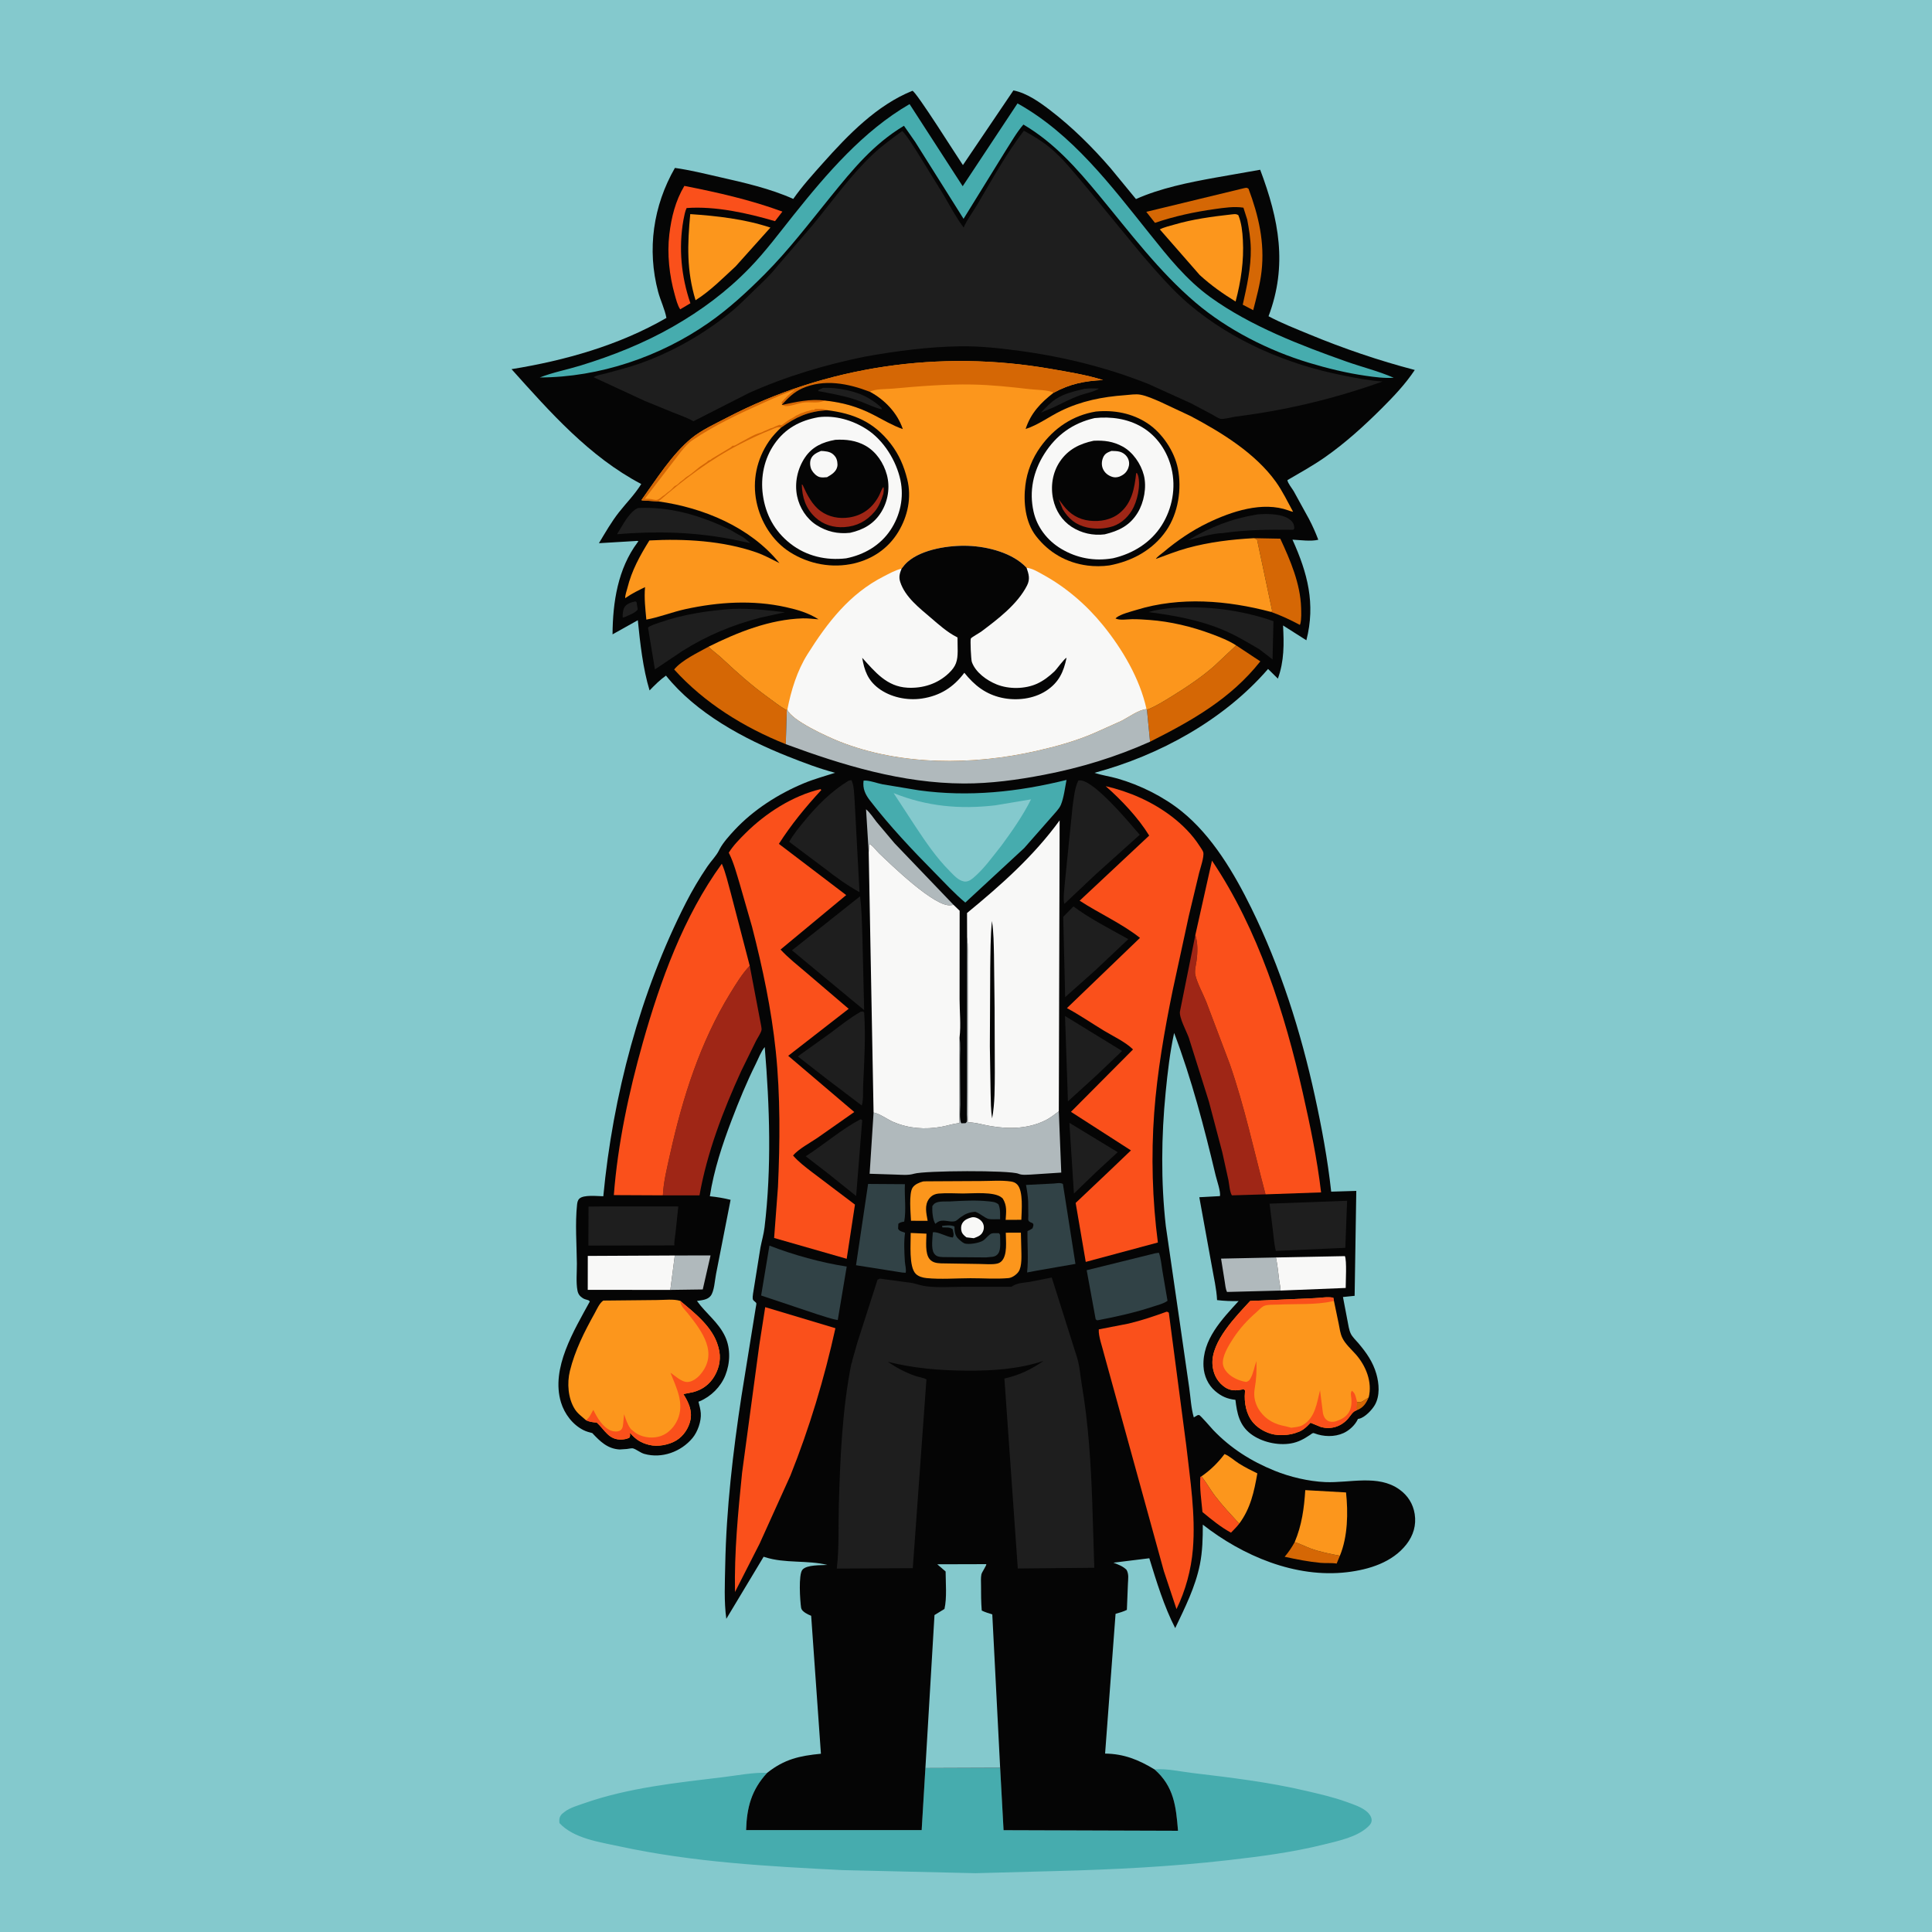 <svg version="1.1" xmlns="http://www.w3.org/2000/svg" style="display: block;" viewBox="0 0 2048 2048" width="1024" height="1024">
<path transform="translate(0,0)" fill="rgb(132,201,205)" d="M -0 -0 L 2048 0 L 2048 2048 L -0 2048 L -0 -0 z"/>
<path transform="translate(0,0)" fill="rgb(70,172,174)" d="M 1060.2 1873.91 L 1063.82 1940.08 L 1248.75 1940.68 C 1246.64 1914.79 1244.45 1893.77 1223.87 1875.67 L 1224.96 1875.57 C 1237.03 1874.67 1251.85 1878 1264 1879.45 C 1304.53 1884.25 1344.97 1889.12 1384.77 1898.46 C 1399.05 1901.81 1413.21 1905.02 1427.04 1910 C 1434.41 1912.65 1443.7 1915.56 1449.5 1920.9 C 1451.71 1922.93 1453.79 1925.89 1453.99 1929 C 1454.18 1932.13 1452.54 1934.14 1450.38 1936.21 C 1438.77 1947.32 1419.12 1951.31 1404 1955.09 C 1370.36 1963.51 1336.31 1967.93 1301.89 1971.86 C 1241.23 1978.79 1180.64 1981.81 1119.63 1983.39 L 1034 1985.67 L 893.225 1982.4 C 814.09 1978.36 734.564 1974.1 656.89 1957.27 C 636.12 1952.77 608.035 1948.95 593.02 1932.5 C 592.766 1929.07 592.637 1926.88 594.812 1923.93 C 595.666 1922.77 596.882 1921.89 598 1921.01 L 598.858 1920.33 C 604.28 1916.24 612.522 1913.9 618.939 1911.64 C 666.329 1894.95 718.019 1889.72 767.615 1883.72 C 781.97 1881.98 798.839 1878.64 813.22 1879.31 C 796.59 1897.28 791.602 1916.01 790.907 1939.97 L 977.012 1939.98 L 980.959 1874.21 L 1060.2 1873.91 z"/>
<path transform="translate(0,0)" fill="rgb(5,5,5)" d="M 813.22 1879.31 C 831.532 1864.79 847.417 1861.27 870.21 1859.04 L 859.871 1712.8 C 857.873 1711.96 855.877 1711.1 854.046 1709.93 C 851.788 1708.49 849.583 1706.81 849.165 1704 C 848.102 1696.84 846.255 1669.25 850.564 1664.04 C 855.11 1658.54 870.259 1659.35 877.058 1658.9 C 855.656 1653.61 832.341 1657.51 811.028 1650.7 L 809.493 1650.2 L 769.932 1716.01 C 767.382 1697.72 768.408 1677.72 768.76 1659.21 C 769.891 1599.77 777.004 1538.81 785.982 1480.03 L 801.088 1386.39 C 801.216 1385.45 801.932 1382.29 801.729 1381.5 C 801.454 1380.43 798.757 1378.95 798.262 1377.82 C 797.507 1376.1 798.045 1372.97 798.282 1371.18 L 806.093 1322.5 C 807.46 1315.35 809.566 1308.37 810.436 1301.13 C 818.03 1237.96 815.893 1173.19 810.657 1109.95 C 806.69 1114.65 803.973 1122.12 801.165 1127.75 C 791.505 1147.14 783.385 1166.92 775.671 1187.15 C 765.753 1213.15 756.693 1240.5 752.461 1268.09 C 760.007 1268.86 767.098 1270.01 774.454 1271.87 L 759.002 1350.71 C 757.708 1356.97 757.228 1368.78 753.293 1373.72 C 749.874 1378.01 743.857 1378.24 738.815 1379.05 C 748.307 1392.43 761.732 1401.66 768.772 1417 C 774.615 1429.73 774.036 1445.11 768.856 1458 C 763.983 1470.12 753.748 1480.32 741.779 1485.34 L 740.424 1485.89 C 741.389 1489.82 742.562 1493.94 742.863 1497.98 C 743.502 1506.58 739.56 1517.78 734.094 1524.36 C 722.007 1538.92 701.609 1546.43 683.068 1541.21 C 678.627 1539.96 674.98 1536.51 670.918 1535.32 C 669.828 1535 665.762 1535.85 664.5 1535.99 L 656.875 1536.5 C 644.061 1535.84 636.029 1527.91 627.851 1519.13 C 624.781 1518.34 621.628 1517.53 618.771 1516.12 C 607.102 1510.37 598.387 1498.83 594.66 1486.54 C 583.676 1450.33 608.677 1410.09 625.249 1379.6 C 623.852 1378.3 624.423 1378.5 622.911 1378.06 C 621.066 1377.52 619.415 1377.16 617.77 1376.09 C 614.68 1374.08 612.923 1371.89 612.175 1368.21 C 610.441 1359.66 611.605 1348.01 611.51 1339.14 C 611.292 1318.97 609.559 1297.09 611.696 1277.09 C 611.945 1274.76 612.325 1272.42 614.087 1270.68 C 618.625 1266.2 633.315 1268.02 639.53 1268.09 C 649.61 1161.73 678.502 1052.13 727.171 956.797 C 733.925 943.567 741.563 930.717 749.912 918.428 C 753.659 912.915 759.022 907.571 762.022 901.733 L 762.883 900 C 766.721 892.909 773.305 885.614 778.779 879.754 C 798.868 858.247 825.186 841.498 852.291 830.224 C 862.991 825.773 874.23 822.794 885.233 819.195 C 868.269 814.714 851.794 808.433 835.5 801.965 C 788.472 783.299 738.084 756.177 705.958 716.187 C 699.446 720.776 694.114 726.188 688.568 731.881 C 681.517 708.691 678.53 681.515 676.12 657.458 L 649.319 672.45 C 649.536 638.51 654.888 602.989 675.809 574.984 L 676.73 573.767 C 675.854 573.074 673.932 573.501 672.828 573.549 L 634.881 575.813 C 641.484 564.846 648.184 553.071 656.119 543.017 C 664.266 532.693 672.672 524.448 679.758 513.079 C 624.865 484.301 582.978 436.735 542.257 391.331 C 599.026 382.148 656.307 366.002 706.429 337.01 C 704.797 327.993 700.084 318.426 697.667 309.364 C 685.7 264.505 692.393 218.09 715.434 178.005 C 731.296 180.214 747.016 184.145 762.623 187.684 C 788.637 193.582 816.533 199.902 840.883 210.86 C 850.243 197.496 861.482 185.054 872.337 172.885 C 899.012 142.98 929.401 111.477 967.213 96.237 C 971.369 97.254 1014.23 165.597 1020.73 175.001 L 1074.27 95.839 C 1088.69 98.669 1102.31 108.473 1113.73 117.243 C 1136.91 135.037 1158.13 156.152 1177.22 178.245 L 1204.17 211.011 C 1230.2 199.42 1259.88 193.454 1287.83 188.392 L 1335.85 179.947 C 1355.71 232.695 1365.08 281.206 1344.7 335.229 C 1358.49 342.596 1373.32 348.37 1387.75 354.354 C 1424.25 369.49 1461.5 382.175 1499.72 392.195 C 1489.67 407.277 1477.3 420.306 1464.51 433.054 C 1445.9 451.617 1426 469.649 1404.44 484.736 C 1391.77 493.604 1378.05 501.144 1364.71 508.967 C 1365.04 512.136 1369.67 517.782 1371.37 520.657 L 1387.63 550.232 C 1391.4 557.408 1394.56 564.588 1397.44 572.16 C 1389.58 574.117 1378.26 572.452 1370.08 572.066 C 1386.11 607.475 1394.7 639.992 1384.82 678.718 L 1360.09 663.017 C 1361.12 682.57 1361.41 700.707 1354.6 719.376 L 1344.2 709.13 C 1297.3 763.308 1228.97 800.723 1160.23 819.235 C 1168.14 821.907 1176.66 822.991 1184.72 825.315 C 1208.61 832.204 1233.36 844.474 1252.71 860.114 C 1285.1 886.288 1308.27 925.647 1326.43 962.564 C 1357.44 1025.6 1378.92 1093.6 1393.87 1162.13 C 1401.18 1195.66 1407.37 1229.07 1411.12 1263.2 L 1437.72 1262.4 L 1435.96 1373.63 L 1423.6 1374.88 L 1428.43 1400.19 C 1429.28 1404.5 1429.96 1409.78 1431.89 1413.76 C 1433.6 1417.29 1437.3 1420.73 1439.89 1423.78 C 1448.44 1433.86 1455.32 1443.59 1459 1456.41 C 1461.95 1466.68 1462.91 1479.63 1457.43 1489.25 C 1454.5 1494.39 1446.99 1502.47 1440.88 1503.87 L 1439.5 1504.13 C 1436.66 1510.45 1430.49 1516.24 1424.24 1519.09 C 1414.64 1523.47 1402.86 1523.11 1393.13 1519.3 C 1391.41 1518.62 1390.27 1520.02 1388.79 1521.01 C 1382.21 1525.41 1376.28 1528.75 1368.32 1530.12 C 1354.42 1532.51 1337.33 1528.61 1326 1520.09 C 1313.8 1510.92 1311.25 1498.17 1309.62 1483.9 C 1300.94 1482.89 1294.9 1480.33 1288.2 1474.63 C 1280.6 1468.15 1276.28 1458.42 1275.77 1448.5 C 1274.32 1420.17 1295.28 1398.59 1312.98 1379.17 C 1305.22 1379.38 1297.84 1379.06 1290.14 1378.17 C 1289.61 1366.29 1286.67 1354.3 1284.67 1342.57 L 1271.32 1269.11 L 1293.13 1267.93 C 1294.3 1263.64 1289.78 1250.85 1288.65 1246.08 C 1276.56 1195.09 1263.2 1144.03 1244.63 1094.97 C 1240.17 1115.36 1237.73 1136.7 1235.68 1157.48 C 1231.03 1204.53 1230.52 1252.58 1235.8 1299.6 L 1251.21 1405.83 L 1260.56 1470.71 C 1262.07 1481.07 1262.56 1492.53 1265.48 1502.51 L 1269.5 1500.16 C 1269.99 1500.02 1270.5 1499.98 1271 1499.96 C 1272.26 1499.9 1284.29 1514.06 1286.09 1515.93 C 1304.71 1535.32 1326.09 1548.85 1351 1558.99 C 1367.3 1565.62 1387.19 1570.32 1404.79 1571.08 C 1430.67 1572.19 1460.84 1562.71 1483.42 1578.9 C 1492.34 1585.29 1497.93 1594.11 1499.64 1604.96 C 1501.48 1616.71 1498.22 1627.62 1490.94 1637 C 1476.04 1656.2 1451.25 1663.84 1428 1666.59 C 1373.15 1673.09 1317.36 1649.28 1275.01 1616.18 C 1275.03 1630.4 1274.74 1644.51 1271.92 1658.5 C 1267.09 1682.38 1256.14 1704.07 1245.77 1725.86 C 1233.95 1702.94 1225.92 1676.44 1218.31 1651.81 L 1180.27 1656.52 C 1185.4 1658.5 1190.03 1660.08 1194.09 1663.96 C 1196.87 1668.63 1195.83 1673.77 1195.64 1679 L 1194.53 1706.54 C 1190.76 1708.47 1186.58 1709.52 1182.54 1710.75 L 1171.45 1858.86 C 1191.46 1859.14 1206.99 1865.42 1223.87 1875.67 C 1244.45 1893.77 1246.64 1914.79 1248.75 1940.68 L 1063.82 1940.08 L 1060.2 1873.91 L 980.959 1874.21 L 977.012 1939.98 L 790.907 1939.97 C 791.602 1916.01 796.59 1897.28 813.22 1879.31 z"/>
<path transform="translate(0,0)" fill="rgb(213,103,5)" d="M 1450.86 1481.38 C 1447.88 1488 1445.18 1492.21 1438.24 1494.92 C 1437.96 1491.99 1438.32 1489.05 1438.55 1486.13 C 1440.83 1486.54 1442.45 1486.54 1444.52 1485.35 L 1450.86 1481.38 z"/>
<path transform="translate(0,0)" fill="rgb(30,30,30)" d="M 673.4 637.5 L 674.73 638.161 L 675.991 646 C 673.841 649.712 666.494 652.101 662.5 654.04 L 660.143 654.691 C 659.763 651.797 660.331 646.775 661.714 644.168 C 663.945 639.965 669.166 638.473 673.4 637.5 z"/>
<path transform="translate(0,0)" fill="rgb(30,30,30)" d="M 1149.43 412.181 C 1154.67 411.549 1159.87 411.757 1165.13 411.887 C 1159.12 415.646 1149.46 417.18 1142.57 419.865 C 1133.89 423.25 1125.66 427.571 1117.27 431.6 L 1103.45 437.441 C 1108.37 432.267 1113.25 426.898 1119.26 422.945 C 1128.16 417.082 1139.22 414.664 1149.43 412.181 z"/>
<path transform="translate(0,0)" fill="rgb(248,248,247)" d="M 1029.84 1290.5 C 1031.01 1290.3 1031.18 1290.21 1032.52 1290.32 C 1035.9 1290.61 1039.93 1293.12 1041.6 1296.07 C 1043.27 1299.01 1043.32 1302.33 1042 1305.39 C 1040.11 1309.81 1036.45 1310.87 1032.29 1312.55 L 1024.5 1311.65 C 1022.33 1309.98 1020.27 1308.34 1019.38 1305.65 C 1018.42 1302.74 1018.62 1299.08 1020.23 1296.49 C 1022.41 1292.98 1026.03 1291.53 1029.84 1290.5 z"/>
<path transform="translate(0,0)" fill="rgb(213,103,5)" d="M 1372.38 1634.8 C 1378.52 1636.36 1383.79 1639.51 1389.71 1641.62 C 1399.65 1645.16 1410 1647.15 1420.32 1649.17 L 1416.92 1657.46 C 1411.57 1656.54 1405.46 1657.23 1399.93 1656.7 C 1387.01 1655.48 1374.46 1653.02 1361.8 1650.24 C 1365.98 1645.29 1369.24 1640.46 1372.38 1634.8 z"/>
<path transform="translate(0,0)" fill="rgb(250,80,27)" d="M 1272.42 1565.48 L 1273.63 1564.99 L 1274.86 1566.59 C 1279.55 1572.74 1283.28 1579.58 1287.98 1585.72 C 1295.89 1596.05 1304.84 1605.54 1313.63 1615.13 C 1311.1 1618.55 1307.83 1621.59 1304.9 1624.69 C 1293.9 1618.72 1284.28 1610.77 1274.67 1602.84 C 1273.56 1590.77 1271.53 1577.54 1272.42 1565.48 z"/>
<path transform="translate(0,0)" fill="rgb(49,66,70)" d="M 1007.26 1273.56 C 1020.56 1272.84 1035.04 1271.99 1048.28 1273.5 C 1052.24 1273.96 1055.22 1274.04 1058.38 1276.63 C 1060.61 1281.44 1060.08 1287.2 1060.17 1292.41 C 1056.89 1292.28 1049.91 1292.94 1047.1 1291.86 C 1043.07 1290.33 1039.26 1286.71 1034.89 1284.96 L 1033.79 1284.53 C 1027.29 1285.01 1023.34 1286.7 1018 1290.5 C 1016.78 1291.37 1014 1293.99 1012.75 1294.38 C 1006.43 1296.38 999.316 1291.24 993.031 1296.09 L 991.5 1297.32 C 988.692 1293.1 987.956 1283.55 988.32 1278.5 C 989.591 1276.92 990.075 1275.92 991.965 1275.04 C 996.005 1273.15 1002.78 1273.72 1007.26 1273.56 z"/>
<path transform="translate(0,0)" fill="rgb(30,30,30)" d="M 1332.69 545.339 L 1333.05 545.282 C 1342.98 544.418 1360.08 544.415 1367.97 551.282 C 1371 553.923 1371.73 556.16 1372.08 560 C 1370.5 562.06 1371.53 561.604 1369.1 561.572 C 1344.29 561.251 1320.78 561.579 1296.13 565.115 C 1284.43 565.378 1270.78 570.04 1259.34 572.751 C 1282.84 558.664 1305.59 549.808 1332.69 545.339 z"/>
<path transform="translate(0,0)" fill="rgb(176,185,188)" d="M 715.319 1330.87 L 753.217 1330.8 L 744.957 1366.87 L 710.581 1367.35 L 715.319 1330.87 z"/>
<path transform="translate(0,0)" fill="rgb(49,66,70)" d="M 998.558 1299.5 C 1002.84 1299.07 1007.74 1298.31 1011.77 1300.1 C 1011.87 1305.24 1012.13 1309.85 1016.23 1313.5 C 1017.7 1314.8 1020.32 1317.17 1022.1 1317.92 C 1026.54 1319.78 1038.4 1317.6 1042.28 1314.98 C 1044.83 1313.26 1048.55 1308.33 1051.27 1307.5 C 1053.07 1306.95 1057.01 1307.32 1059 1307.26 L 1060.11 1309 C 1060.06 1314.52 1061.34 1323.97 1058.33 1328.49 C 1056.88 1330.66 1055.09 1331.78 1052.51 1332.21 L 1045.25 1332.91 L 999.395 1332.56 C 995.377 1332.28 992.425 1332.15 990.04 1328.5 C 986.839 1323.61 988.489 1312.03 988.851 1306.34 C 993.708 1305.08 1004.14 1311.53 1010 1311.8 C 1011.7 1308.93 1010.38 1306.22 1009.8 1303 C 1006.97 1300.62 1002.71 1301.3 999.048 1301.17 L 998.558 1299.5 z"/>
<path transform="translate(0,0)" fill="rgb(30,30,30)" d="M 1133.57 1190.23 L 1184.81 1221.37 L 1162.1 1242.32 L 1138.41 1265.22 L 1133.57 1190.23 z"/>
<path transform="translate(0,0)" fill="rgb(176,185,188)" d="M 920.867 903.461 L 918.045 857.861 C 922.206 861.277 925.824 867.077 929.224 871.327 L 948.203 893.837 L 1010.84 959.234 L 1007.97 959.555 C 991.213 962.273 943.832 915.83 931.906 904.551 C 928.99 901.793 925.065 896.043 921.5 894.583 L 920.867 903.461 z"/>
<path transform="translate(0,0)" fill="rgb(176,185,188)" d="M 1357.32 1368.06 L 1300.72 1369.53 C 1299.1 1366.4 1298.86 1361.97 1298.26 1358.5 L 1294.37 1334.19 L 1352.55 1332.98 C 1354.26 1341.07 1355.03 1349.3 1356.04 1357.5 C 1356.43 1360.62 1357.58 1364.99 1357.32 1368.06 z"/>
<path transform="translate(0,0)" fill="rgb(252,150,28)" d="M 1298.09 1541.35 C 1303.62 1543.62 1308.38 1548.25 1313.46 1551.45 C 1319.68 1555.38 1326.22 1558.63 1332.83 1561.84 C 1329.45 1581.16 1325.61 1599.1 1313.63 1615.13 C 1304.84 1605.54 1295.89 1596.05 1287.98 1585.72 C 1283.28 1579.58 1279.55 1572.74 1274.86 1566.59 L 1273.63 1564.99 C 1283.24 1558.31 1291.02 1550.61 1298.09 1541.35 z"/>
<path transform="translate(0,0)" fill="rgb(30,30,30)" d="M 912.064 1186.5 C 913.094 1186.72 912.399 1186.52 913.994 1187.5 L 907.543 1267.86 L 878.493 1244.52 L 854.105 1225.68 C 873.571 1213.24 891.697 1197.28 912.064 1186.5 z"/>
<path transform="translate(0,0)" fill="rgb(30,30,30)" d="M 676.847 538.5 C 710.116 536.987 741.144 546.086 771 560.112 C 775.719 562.328 779.926 565.311 784.551 567.604 C 788.598 569.611 791.964 572.847 795.39 575.76 L 774.268 571.352 C 733.97 563.786 694.863 562.915 654.08 566.293 L 661.358 554.245 C 664.559 549.18 670.974 539.856 676.847 538.5 z"/>
<path transform="translate(0,0)" fill="rgb(248,248,247)" d="M 1352.55 1332.98 L 1425.63 1331.54 C 1427.82 1336.24 1426.45 1358.76 1426.5 1365.29 L 1357.32 1368.06 C 1357.58 1364.99 1356.43 1360.62 1356.04 1357.5 C 1355.03 1349.3 1354.26 1341.07 1352.55 1332.98 z"/>
<path transform="translate(0,0)" fill="rgb(252,150,28)" d="M 978.663 1252.35 L 982.003 1252.24 L 1040.46 1251.93 C 1050.49 1251.91 1061.81 1250.96 1071.64 1252.44 C 1074.29 1252.84 1076.48 1253.69 1078.34 1255.66 C 1084.97 1262.66 1082.93 1283.69 1082.67 1293.03 L 1066.04 1293.11 C 1066.57 1284.52 1067.64 1278.1 1062.97 1270.5 L 1061.81 1269.47 C 1053.82 1262.82 1030.9 1265.23 1020.75 1265.15 C 1012.39 1265.08 1003.63 1264.51 995.309 1265.21 C 990.998 1265.58 987.581 1267.16 984.951 1270.63 C 979.67 1277.59 981.975 1286.25 983.358 1294.12 L 965.697 1294.08 C 965.358 1286.23 963.278 1265.3 967.367 1258.99 C 969.713 1255.37 974.71 1253.41 978.663 1252.35 z"/>
<path transform="translate(0,0)" fill="rgb(213,103,5)" d="M 1329.17 570.494 L 1357.16 571.018 C 1367.7 593.662 1378.46 618.729 1379.22 644.058 C 1379.38 649.286 1379.66 655.975 1378.45 661.078 L 1377.9 662.429 C 1367.85 657.068 1358.04 652.411 1347.26 648.649 L 1348.54 647.503 L 1332.5 571.739 L 1329.17 570.494 z"/>
<path transform="translate(0,0)" fill="rgb(30,30,30)" d="M 1242.77 644.398 C 1278.84 641.983 1315.79 646.472 1349.91 658.483 L 1348.96 699.044 L 1335.12 688.363 C 1322.04 680.589 1308.71 672.682 1294.59 666.934 C 1270.14 656.983 1243.68 652.261 1217.64 648.85 C 1225.76 646.291 1234.33 645.309 1242.77 644.398 z"/>
<path transform="translate(0,0)" fill="rgb(30,30,30)" d="M 1128.98 1076.98 L 1189.46 1114.07 L 1162.24 1140.03 L 1132.05 1167.5 L 1128.98 1076.98 z"/>
<path transform="translate(0,0)" fill="rgb(252,150,28)" d="M 965.392 1306.99 L 982.074 1307.73 C 982.002 1315.43 980.322 1328.83 985.568 1334.86 C 988.737 1338.49 992.953 1338.98 997.519 1339.2 L 1038.55 1339.86 C 1044.19 1339.88 1051.5 1340.69 1056.92 1339.49 C 1058.73 1339.1 1060.44 1338.22 1061.73 1336.88 C 1068.15 1330.22 1066.21 1315.44 1066.18 1306.71 L 1082.19 1306.68 L 1082.6 1323.19 C 1082.68 1330.12 1083.68 1342.39 1079.63 1348.16 C 1077.45 1351.26 1072.86 1354.49 1069 1354.84 C 1056 1356.01 1041.91 1354.94 1028.8 1354.97 C 1013.62 1355.01 997.173 1356.32 982.182 1354.83 C 978.22 1354.44 973.669 1353.22 970.778 1350.36 C 963.201 1342.87 965.543 1317.67 965.392 1306.99 z"/>
<path transform="translate(0,0)" fill="rgb(252,150,28)" d="M 1372.38 1634.8 C 1379.99 1616.84 1382.4 1598.94 1383.64 1579.6 L 1426.85 1582.04 C 1429.15 1603.33 1428.74 1629.03 1420.32 1649.17 C 1410 1647.15 1399.65 1645.16 1389.71 1641.62 C 1383.79 1639.51 1378.52 1636.36 1372.38 1634.8 z"/>
<path transform="translate(0,0)" fill="rgb(213,103,5)" d="M 1318.64 199.5 C 1321.18 199.125 1321.33 198.51 1323.5 200.106 C 1334.15 228.506 1340.78 257.08 1337.31 287.588 C 1335.74 301.462 1331.9 315.292 1328.45 328.807 L 1317.37 322.991 C 1321.74 303.458 1326.22 283.646 1325.88 263.5 C 1325.71 253.218 1324.01 242.969 1322.14 232.886 L 1318.08 220.14 C 1308.24 218.601 1297.44 220.257 1287.64 221.633 C 1266.04 224.67 1245 229.163 1224.32 236.226 L 1215.12 224.558 L 1318.64 199.5 z"/>
<path transform="translate(0,0)" fill="rgb(250,80,27)" d="M 725.451 197.054 C 760.939 204.041 795.357 211.815 829.38 224.289 L 821.545 234.446 C 792.39 225.907 758.333 218.272 727.831 220.537 C 725.973 224.423 725.356 229.047 724.452 233.247 C 719.214 262.855 722.134 293.177 731.855 321.484 L 721.029 327.899 C 718.172 323.644 716.601 317.183 715.212 312.235 C 709.571 292.144 707.009 269.269 709.509 248.447 C 711.689 230.291 715.986 212.883 725.451 197.054 z"/>
<path transform="translate(0,0)" fill="rgb(248,248,247)" d="M 710.581 1367.35 L 623.038 1367.3 L 623.085 1331.33 L 715.319 1330.87 L 710.581 1367.35 z"/>
<path transform="translate(0,0)" fill="rgb(30,30,30)" d="M 776.792 645.453 C 795.472 644.743 813.673 646.894 832.184 649.019 L 806.315 654.696 C 776.442 662.434 749.251 673.653 723.139 690.223 L 694.238 709.613 L 686.916 665.209 C 690.196 662.675 695.355 661.292 699.289 659.895 C 723.52 651.293 751.276 647.073 776.792 645.453 z"/>
<path transform="translate(0,0)" fill="rgb(30,30,30)" d="M 1137.89 960.838 C 1155.61 974.074 1176.77 984.716 1196.06 995.531 L 1160.98 1028.65 L 1129.11 1057.02 L 1127.07 971.869 L 1137.89 960.838 z"/>
<path transform="translate(0,0)" fill="rgb(30,30,30)" d="M 912.354 1072.5 L 915.013 1072.19 L 916.086 1073.5 C 917.684 1099.15 916.214 1124.73 914.961 1150.36 C 914.651 1156.7 915.427 1165.99 913.483 1171.89 L 876.662 1143.94 L 845.729 1119.83 L 879.785 1095.44 C 890.458 1087.46 900.727 1079.1 912.354 1072.5 z"/>
<path transform="translate(0,0)" fill="rgb(30,30,30)" d="M 714.875 1320.17 L 623.712 1320.39 L 623.857 1279.03 L 640.475 1278.85 L 719.048 1278.91 L 716.03 1307.34 C 715.643 1311.22 714.477 1316.36 714.875 1320.17 z"/>
<path transform="translate(0,0)" fill="rgb(49,66,70)" d="M 1117.15 1254.59 C 1120.3 1254.36 1124.01 1253.43 1126.73 1255.04 L 1140.02 1339.79 L 1099.22 1346.89 L 1088.77 1348.87 C 1090.33 1333.98 1088.9 1319.81 1089.19 1305 C 1091.14 1304.22 1092.74 1303.24 1094.5 1302.09 C 1097.68 1294.25 1092.01 1297.76 1090.06 1293.46 C 1089.81 1292.9 1090.07 1289.61 1090.07 1288.8 L 1089.89 1273.71 C 1089.6 1267.76 1088.73 1261.93 1087.61 1256.09 L 1117.15 1254.59 z"/>
<path transform="translate(0,0)" fill="rgb(30,30,30)" d="M 1345.8 1275.93 L 1427.99 1272.86 L 1426.09 1322.75 L 1352.47 1326.04 C 1350.6 1319 1350.22 1311.38 1349.29 1304.16 L 1345.8 1275.93 z"/>
<path transform="translate(0,0)" fill="rgb(49,66,70)" d="M 920.215 1255.02 L 959.237 1255.28 C 958.574 1267.96 960.802 1282.63 958.5 1294.96 C 955.949 1295.41 954.399 1295.58 952.289 1297.2 L 952.018 1302.5 C 953.565 1305.52 956.404 1305.39 959.4 1306.76 C 957.998 1316.11 958.629 1327.77 959.191 1337.24 C 959.397 1340.71 960.953 1345.96 960 1349.18 L 956.5 1348.96 L 907.419 1341.21 L 920.215 1255.02 z"/>
<path transform="translate(0,0)" fill="rgb(213,103,5)" d="M 1310.4 684.133 L 1335.99 701.076 C 1304.68 740.725 1263.43 763.963 1219.11 786.245 L 1215.82 752.429 C 1225.31 748.66 1234.45 742.869 1243.12 737.511 C 1258.11 728.258 1273.64 717.822 1286.92 706.219 L 1310.4 684.133 z"/>
<path transform="translate(0,0)" fill="rgb(49,66,70)" d="M 1224.71 1328.5 L 1228.5 1327.96 C 1230.61 1333.86 1231.16 1340.95 1232.2 1347.14 L 1237.62 1378.9 C 1233.8 1381.85 1226.96 1383.52 1222.36 1385.03 C 1203.41 1391.28 1184.08 1395.66 1164.5 1399.36 L 1163.05 1399.6 C 1161.19 1398.31 1161.62 1399.14 1161.26 1397.4 L 1151.93 1346.49 L 1224.71 1328.5 z"/>
<path transform="translate(0,0)" fill="rgb(252,150,28)" d="M 731.686 226.957 C 760.022 228.89 789.648 232.227 816.669 241.254 L 779.761 282.408 C 766.427 294.679 752.72 308.632 737.317 318.25 C 727.732 286.816 728.685 259.093 731.686 226.957 z"/>
<path transform="translate(0,0)" fill="rgb(49,66,70)" d="M 815.636 1320.4 C 841.086 1330.32 870.657 1338.47 897.562 1342.6 L 888.063 1399.28 C 880.792 1398.13 873.097 1395.2 866 1393.09 L 806.832 1373.29 L 815.636 1320.4 z"/>
<path transform="translate(0,0)" fill="rgb(30,30,30)" d="M 911.656 950.149 C 913.612 964.46 913.623 979.235 914.194 993.667 L 916.034 1070.79 L 877.949 1039.28 L 839.526 1007.39 L 911.656 950.149 z"/>
<path transform="translate(0,0)" fill="rgb(252,150,28)" d="M 1304.6 227.384 C 1307.76 227.159 1310.09 226.288 1312.73 228.143 C 1316.06 236.349 1317.01 245.566 1317.49 254.344 C 1318.72 276.584 1315.45 298.176 1309.79 319.645 C 1295.89 311.077 1283.88 302.576 1271.79 291.575 L 1229.46 243.154 C 1234.15 240.759 1240.12 239.456 1245.21 237.968 C 1264.35 232.367 1284.81 229.626 1304.6 227.384 z"/>
<path transform="translate(0,0)" fill="rgb(30,30,30)" d="M 899.628 827.5 L 902.434 826.907 C 905.57 832.018 905.427 843.799 905.995 849.867 L 911.118 945.758 C 897.985 938.416 886.309 930.049 874.483 920.782 L 836.57 892.351 C 840.964 884.516 847.358 876.778 853.09 869.842 C 866.85 853.191 881.11 838.906 899.628 827.5 z"/>
<path transform="translate(0,0)" fill="rgb(213,103,5)" d="M 832.949 788.852 C 788.677 771.123 746.674 745.208 714.65 709.667 C 722.672 699.8 739.721 691.866 750.972 685.59 C 755.6 690.074 760.807 693.67 765.477 698.045 C 781.175 712.754 796.292 726.267 813.752 738.952 C 820.194 743.633 827.084 749.097 834.036 752.949 L 832.949 788.852 z"/>
<path transform="translate(0,0)" fill="rgb(30,30,30)" d="M 1143.01 827.5 L 1144.63 827.212 C 1159.84 826.925 1197.88 873.015 1208.18 884.903 L 1161.92 926.467 L 1128.36 958.098 L 1128 957.227 C 1126.85 951.404 1128.41 941.969 1128.77 935.759 L 1136.96 855 C 1138.33 845.997 1139.01 835.789 1143.01 827.5 z"/>
<path transform="translate(0,0)" fill="rgb(159,38,22)" d="M 1267.08 991.313 C 1269.91 999.023 1269.55 1010.25 1268.39 1018.41 C 1267.74 1022.95 1266.05 1029.25 1267.13 1033.72 C 1269.3 1042.7 1275.11 1053.06 1278.62 1061.81 L 1303.61 1127.89 C 1319.37 1173.25 1329.22 1219.77 1341.52 1266.06 L 1305.85 1267.12 C 1303.56 1263.6 1303.07 1255.48 1302.2 1251.06 L 1295.68 1221.48 L 1281.49 1167.7 L 1260.13 1099.86 C 1257.71 1093.15 1249.78 1078.69 1250.8 1072.24 L 1267.08 991.313 z"/>
<path transform="translate(0,0)" fill="rgb(159,38,22)" d="M 794.752 1023.76 L 805.797 1081.87 C 806.143 1084.29 807.677 1089.99 807.225 1091.98 C 806.463 1095.32 802.951 1100.38 801.333 1103.56 L 785.72 1135.32 C 766.566 1177.23 749.536 1221.63 741.482 1267.15 L 702.69 1267.11 C 703.312 1252.64 707.309 1237.04 710.445 1222.88 C 723.552 1163.69 742.177 1104.9 774.038 1053 C 780.047 1043.21 786.761 1032.07 794.752 1023.76 z"/>
<path transform="translate(0,0)" fill="rgb(176,185,188)" d="M 834.619 752.336 C 839.653 763.964 877.144 780.937 889.812 785.973 C 954.698 811.77 1031.44 811.287 1098.75 795.949 C 1119.87 791.137 1140.11 785.599 1160.03 776.968 L 1188.4 764.245 C 1196.11 760.441 1206.9 752.254 1215.33 751.622 L 1215.82 752.429 L 1219.11 786.245 C 1182.46 802.595 1146.01 813.722 1106.58 821.336 C 1078.81 826.698 1049.99 830.639 1021.66 830.533 C 956.342 830.288 893.587 811.264 832.949 788.852 L 834.036 752.949 L 834.619 752.336 z"/>
<path transform="translate(0,0)" fill="rgb(176,185,188)" d="M 1025.17 993.477 L 1025.3 994.517 C 1026.25 1002.74 1025.86 1011.21 1025.88 1019.48 L 1025.97 1061.93 L 1025.89 1189.6 L 1027.4 1189.68 C 1035.28 1190.16 1042.5 1192.39 1050.21 1193.71 C 1070.42 1197.16 1091.36 1196.54 1109.75 1186.78 C 1114.25 1184.4 1118.24 1180.96 1122.39 1178.02 L 1124.98 1242.99 L 1092.87 1245.09 C 1088.84 1245.22 1083.48 1245.9 1079.74 1244.27 C 1070.65 1240.3 980.075 1240.86 969 1244.19 C 962.652 1246.1 955.936 1245.31 949.347 1245.11 L 921.85 1244.23 L 926.024 1179.32 C 932.562 1180.49 940.45 1186.53 946.896 1189.29 C 963.351 1196.32 980.553 1197.59 998.127 1194.39 C 1004.12 1193.3 1009.77 1191.38 1015.85 1190.62 L 1016.99 1190.49 L 1017.06 1100.96 L 1017.16 1099.65 C 1018.28 1107.46 1017.55 1116.34 1017.59 1124.27 L 1017.86 1171.05 C 1017.89 1175.79 1016.71 1186.94 1019.03 1190.74 L 1023.5 1190.62 C 1023.98 1190.08 1024.69 1189.68 1024.93 1189 C 1025.45 1187.52 1024.97 1183.3 1024.98 1181.5 L 1025.11 1157.04 L 1025.17 993.477 z"/>
<path transform="translate(0,0)" fill="rgb(132,201,205)" d="M 980.959 1874.21 L 990.595 1712.04 L 1001.18 1705.54 C 1003.87 1693.7 1002.45 1678.1 1002.39 1665.84 L 993.52 1658.2 L 1045.5 1658.06 C 1045.99 1659.24 1040.78 1666.6 1040.31 1668.93 C 1039.56 1672.62 1039.94 1677.08 1039.93 1680.86 C 1039.91 1689.67 1039.98 1698.47 1040.69 1707.26 C 1044.3 1709.03 1048.04 1710.14 1051.87 1711.32 L 1060.2 1873.91 L 980.959 1874.21 z"/>
<path transform="translate(0,0)" fill="rgb(70,172,174)" d="M 915.425 827.5 C 920.589 826.784 930.024 830.367 935.5 831.393 L 974 837.762 C 1026.87 845.068 1079.01 839.531 1130.55 826.753 C 1128.92 835.057 1127.76 845.396 1124.56 853.187 C 1122.78 857.495 1118.04 862.035 1115.03 865.646 L 1085.68 899.008 L 1023.25 956.765 C 1011.79 947.164 1001.45 935.869 990.953 925.237 C 966.817 900.792 943.253 875.839 922.226 848.601 C 917.173 842.056 914.327 835.993 915.425 827.5 z"/>
<path transform="translate(0,0)" fill="rgb(132,201,205)" d="M 947.269 840.722 C 982.608 854.878 1017.37 858.063 1055 853.692 L 1092.94 847.351 C 1084.44 864.416 1072.9 880.957 1061.61 896.287 C 1052.38 907.821 1042.83 921.425 1031.47 930.811 C 1028.78 933.039 1025.53 935.01 1021.89 934.382 C 1015.69 933.313 1010.87 927.545 1006.64 923.299 C 992.534 909.14 981.61 892.968 970.597 876.405 L 947.269 840.722 z"/>
<path transform="translate(0,0)" fill="rgb(250,80,27)" d="M 811.154 1385.63 L 885.583 1407.95 C 873.907 1460.97 858.042 1513.75 837.866 1564.16 L 805.193 1636.41 L 779.129 1687.59 C 778.299 1645.37 782.377 1603.22 786.631 1561.26 L 804.884 1425.83 L 811.154 1385.63 z"/>
<path transform="translate(0,0)" fill="rgb(250,80,27)" d="M 1236.55 1390.5 C 1238.19 1390.73 1237.35 1390.45 1239 1391.5 L 1257.47 1532.14 C 1261.54 1568.12 1267.53 1605.87 1264.52 1642.07 C 1262.7 1664.03 1256.76 1685.9 1247.14 1705.74 L 1233.73 1665.42 L 1170.48 1435.9 C 1168.79 1428.53 1164.16 1416.39 1164.76 1409.18 L 1196.5 1403.01 C 1210.1 1399.75 1223.41 1395.26 1236.55 1390.5 z"/>
<path transform="translate(0,0)" fill="rgb(252,150,28)" d="M 1373.9 1518.7 L 1373.86 1518.83 C 1367.45 1521.01 1361.22 1521.51 1354.5 1521.1 C 1345.03 1520.53 1334.79 1515.34 1328.58 1508.23 C 1320.95 1499.49 1318.7 1486.84 1319.72 1475.58 L 1319.87 1474 L 1318.5 1472.65 L 1314.44 1473.35 C 1307.49 1474.41 1302.48 1473.74 1296.78 1469.27 C 1289.54 1463.6 1285.72 1455.16 1285.24 1446 C 1283.98 1421.9 1310.12 1395.51 1325.22 1379.09 L 1392.81 1376.13 C 1399.23 1375.94 1407.16 1374.36 1413.33 1375.62 L 1414.04 1379.02 L 1419.1 1403.34 C 1420.06 1408.25 1420.73 1413.63 1422.91 1418.17 C 1426.05 1424.69 1432.41 1430.28 1437.18 1435.65 C 1447.92 1447.77 1454.96 1465.19 1450.86 1481.38 L 1444.52 1485.35 C 1442.45 1486.54 1440.83 1486.54 1438.55 1486.13 C 1438.32 1489.05 1437.96 1491.99 1438.24 1494.92 L 1436.83 1495.47 C 1433.75 1496.84 1431.39 1500.93 1429.24 1503.5 C 1422 1512.17 1410.78 1515.84 1399.76 1512.5 L 1389.21 1508.17 C 1384.54 1513.02 1380.67 1516.99 1373.9 1518.7 z"/>
<path transform="translate(0,0)" fill="rgb(250,80,27)" d="M 1373.9 1518.7 L 1373.86 1518.83 C 1367.45 1521.01 1361.22 1521.51 1354.5 1521.1 C 1345.03 1520.53 1334.79 1515.34 1328.58 1508.23 C 1320.95 1499.49 1318.7 1486.84 1319.72 1475.58 L 1319.87 1474 L 1318.5 1472.65 L 1314.44 1473.35 C 1307.49 1474.41 1302.48 1473.74 1296.78 1469.27 C 1289.54 1463.6 1285.72 1455.16 1285.24 1446 C 1283.98 1421.9 1310.12 1395.51 1325.22 1379.09 L 1392.81 1376.13 C 1399.23 1375.94 1407.16 1374.36 1413.33 1375.62 L 1414.04 1379.02 L 1412.48 1379.39 C 1394.79 1383.41 1373.63 1382 1355.41 1382.91 C 1350.93 1383.14 1343.33 1382.64 1339.42 1384.58 C 1337.03 1385.78 1333.99 1389.14 1331.92 1390.94 C 1322.25 1399.35 1314.08 1408.29 1307.07 1419.05 C 1302.6 1425.93 1294.89 1438.3 1296.45 1446.72 C 1297.48 1452.29 1302.24 1456.94 1306.88 1459.8 C 1311.06 1462.37 1316.18 1464.24 1321 1464.93 C 1323.31 1464.19 1324.26 1463.47 1325.5 1461.32 C 1328.62 1455.9 1329.72 1448.66 1331.82 1442.76 C 1332.23 1452.96 1331.8 1461.99 1330.02 1472.08 C 1328.51 1480.61 1330.63 1489.09 1335.78 1496.13 C 1342.55 1505.37 1351.56 1509.88 1362.59 1511.88 L 1368.29 1513.32 L 1368.4 1513.5 C 1372.38 1512.94 1377.45 1512.68 1380.96 1510.64 C 1394.21 1502.98 1395.86 1487.34 1399.28 1473.7 L 1402.37 1497.97 C 1403.04 1501.38 1404.38 1504.07 1407.37 1505.98 C 1409.67 1507.46 1413.11 1507.47 1415.75 1506.73 L 1417.5 1506.1 C 1429.3 1501.93 1433.49 1494.34 1432.48 1482.5 C 1432.22 1479.45 1431.28 1476.91 1433 1474.26 C 1436.86 1476.6 1437.37 1481.94 1438.55 1486.13 C 1438.32 1489.05 1437.96 1491.99 1438.24 1494.92 L 1436.83 1495.47 C 1433.75 1496.84 1431.39 1500.93 1429.24 1503.5 C 1422 1512.17 1410.78 1515.84 1399.76 1512.5 L 1389.21 1508.17 C 1384.54 1513.02 1380.67 1516.99 1373.9 1518.7 z"/>
<path transform="translate(0,0)" fill="rgb(70,172,174)" d="M 1078.61 109.609 C 1136.7 141.967 1177.56 196.498 1218.4 247.464 C 1238.3 272.313 1257.4 296.589 1283.53 315.36 C 1325.74 345.683 1378.39 365.954 1427.16 383.232 C 1443.69 389.087 1461.42 393.396 1477.4 400.456 C 1467.41 401.096 1457.49 399.753 1447.62 398.334 C 1427.41 395.43 1407.03 390.438 1387.5 384.543 C 1344.9 371.691 1301.14 349.546 1267.17 320.622 C 1228.55 287.747 1197.66 246.423 1165.49 207.572 C 1141.29 178.361 1117.95 151.593 1084.88 132.027 C 1077.61 140.338 1071.8 150.886 1065.76 160.172 L 1021.41 231.941 L 970.095 150.356 L 958.235 133.334 C 925.804 152.816 904.084 179.458 880.592 208.416 C 857.958 236.314 835.903 265.3 810.511 290.78 C 792.216 309.139 772.829 327.031 751.565 341.913 C 699.844 378.113 635.395 399.98 572.237 400.139 C 585.959 394.723 601.029 391.894 615.167 387.557 C 649.119 377.142 682.565 363.875 713.422 346.205 C 743.46 329.004 770.459 308.96 794.575 284.064 C 811.454 266.64 826.064 246.949 841.182 228.019 C 876.249 184.109 915.143 138.713 964.195 110.357 L 1020.49 197.406 L 1078.61 109.609 z"/>
<path transform="translate(0,0)" fill="rgb(252,150,28)" d="M 621.204 1505.53 C 616.865 1501.55 612.354 1498.65 609.164 1493.5 C 602.118 1482.12 600.952 1466.17 604.112 1453.29 C 609.429 1431.62 619.44 1411.75 630.236 1392.37 C 632.577 1388.17 635.556 1381.11 639.566 1378.66 L 696.476 1378.08 C 704.084 1378.08 713.957 1376.77 721.067 1378.97 C 736.543 1392.04 755.492 1406.64 761.187 1427 L 761.689 1428.74 C 764.544 1439.15 762.849 1449.27 757.466 1458.57 C 752.345 1467.42 744.517 1473.17 734.683 1475.72 L 724.382 1477.79 C 729.702 1486.07 734.05 1495.32 731.831 1505.5 C 729.968 1514.05 724.59 1522.14 717.131 1526.78 C 709.203 1531.71 697.107 1533.92 688.073 1531.63 C 679.01 1529.33 673.924 1525.87 667.773 1518.83 C 667.74 1521.42 668.478 1521.76 667 1524.14 C 664.337 1525.29 661.967 1525.8 659.053 1525.94 C 645.205 1526.59 641.147 1515.69 632.616 1507.97 C 628.39 1507.7 625.091 1507.27 621.204 1505.53 z"/>
<path transform="translate(0,0)" fill="rgb(250,80,27)" d="M 721.067 1378.97 C 736.543 1392.04 755.492 1406.64 761.187 1427 L 761.689 1428.74 C 764.544 1439.15 762.849 1449.27 757.466 1458.57 C 752.345 1467.42 744.517 1473.17 734.683 1475.72 L 724.382 1477.79 C 729.702 1486.07 734.05 1495.32 731.831 1505.5 C 729.968 1514.05 724.59 1522.14 717.131 1526.78 C 709.203 1531.71 697.107 1533.92 688.073 1531.63 C 679.01 1529.33 673.924 1525.87 667.773 1518.83 C 667.74 1521.42 668.478 1521.76 667 1524.14 C 664.337 1525.29 661.967 1525.8 659.053 1525.94 C 645.205 1526.59 641.147 1515.69 632.616 1507.97 C 628.39 1507.7 625.091 1507.27 621.204 1505.53 L 622.73 1504.17 C 625.642 1501.45 626.835 1497.82 628.942 1494.56 C 633.016 1502.72 638.862 1513.14 647.932 1516.6 C 650.783 1517.68 654.816 1517.93 657.5 1516.32 C 660.56 1514.48 660.454 1510.04 660.805 1506.81 L 661.577 1499.17 C 663.503 1504.72 665.134 1510.13 668.703 1514.87 C 670.976 1516.73 673.374 1518.84 675.953 1520.24 C 683.306 1524.24 693.077 1524.98 700.875 1522.12 C 708.694 1519.26 714.886 1512.51 718.2 1505 C 725.849 1487.67 717.04 1471.34 710.743 1455.2 C 715.9 1458.5 722.144 1464.92 728.5 1464.98 C 733.529 1465.03 738.901 1461.02 742.046 1457.42 C 761.879 1434.71 744.427 1411.55 729.473 1392.67 C 725.973 1388.25 721.39 1384.67 721.067 1378.97 z"/>
<path transform="translate(0,0)" fill="rgb(250,80,27)" d="M 702.69 1267.11 L 650.691 1266.86 C 654.832 1212.66 666.658 1157.46 681.419 1105.23 C 699.975 1039.58 724.731 971.214 765.165 915.6 C 769.43 925.346 771.709 936.343 774.647 946.591 L 794.752 1023.76 C 786.761 1032.07 780.047 1043.21 774.038 1053 C 742.177 1104.9 723.552 1163.69 710.445 1222.88 C 707.309 1237.04 703.312 1252.64 702.69 1267.11 z"/>
<path transform="translate(0,0)" fill="rgb(250,80,27)" d="M 1267.08 991.313 L 1284.75 912.303 C 1333.8 985.153 1361.92 1074.05 1381.14 1159 C 1388.96 1193.6 1396.25 1228.72 1400.41 1263.99 L 1341.52 1266.06 C 1329.22 1219.77 1319.37 1173.25 1303.61 1127.89 L 1278.62 1061.81 C 1275.11 1053.06 1269.3 1042.7 1267.13 1033.72 C 1266.05 1029.25 1267.74 1022.95 1268.39 1018.41 C 1269.55 1010.25 1269.91 999.023 1267.08 991.313 z"/>
<path transform="translate(0,0)" fill="rgb(248,248,247)" d="M 920.867 903.461 L 921.5 894.583 C 925.065 896.043 928.99 901.793 931.906 904.551 C 943.832 915.83 991.213 962.273 1007.97 959.555 L 1010.84 959.234 L 1017.26 965.418 L 1017.19 1059.15 C 1017.2 1072.08 1018.76 1087.04 1017.16 1099.65 L 1017.06 1100.96 L 1016.99 1190.49 L 1015.85 1190.62 C 1009.77 1191.38 1004.12 1193.3 998.127 1194.39 C 980.553 1197.59 963.351 1196.32 946.896 1189.29 C 940.45 1186.53 932.562 1180.49 926.024 1179.32 L 920.867 903.461 z"/>
<path transform="translate(0,0)" fill="rgb(248,248,247)" d="M 1025.17 993.477 L 1025.09 967.824 C 1061.03 938.319 1095.78 907.497 1123.25 869.651 L 1122.39 1178.02 C 1118.24 1180.96 1114.25 1184.4 1109.75 1186.78 C 1091.36 1196.54 1070.42 1197.16 1050.21 1193.71 C 1042.5 1192.39 1035.28 1190.16 1027.4 1189.68 L 1025.89 1189.6 L 1025.97 1061.93 L 1025.88 1019.48 C 1025.86 1011.21 1026.25 1002.74 1025.3 994.517 L 1025.17 993.477 z"/>
<path transform="translate(0,0)" fill="rgb(5,5,5)" d="M 1051.48 976.309 C 1053.39 988.072 1053.36 1000.49 1053.66 1012.4 L 1054.32 1069.17 L 1054.54 1136.67 C 1054.42 1152.82 1054.65 1169.59 1051.7 1185.5 C 1050.23 1176.77 1050.36 1167.1 1050.08 1158.22 L 1049.29 1109.04 L 1049.69 1026.79 C 1049.96 1009.97 1049.86 993.065 1051.48 976.309 z"/>
<path transform="translate(0,0)" fill="rgb(250,80,27)" d="M 869.831 836.5 L 870.597 837.472 C 853.967 855.541 838.892 873.794 825.648 894.528 L 897.007 948.837 L 827.426 1006.54 C 835.588 1015.46 845.792 1023.39 854.992 1031.27 L 899.636 1069.38 L 835.544 1119.2 L 905.579 1178.78 L 866.558 1206.14 C 858.842 1211.41 846.644 1217.84 840.659 1224.86 C 846.403 1231.59 853.363 1236.75 860.305 1242.15 L 906.295 1276.93 L 897.535 1334.37 L 820.602 1312.31 L 824.678 1258.09 C 826.818 1211 827.247 1161.33 822.359 1114.35 C 817.721 1069.79 808.365 1025.87 797.233 982.531 L 784.148 937 C 780.883 926.304 778.034 915.225 773.136 905.138 L 772.519 903.896 C 777.177 896.349 783.949 889.502 790.234 883.243 C 811.606 861.958 840.295 843.511 869.831 836.5 z"/>
<path transform="translate(0,0)" fill="rgb(250,80,27)" d="M 1172.09 833.379 C 1197.15 839.145 1221.46 849.791 1241.98 865.443 C 1253.11 873.934 1263.9 884.672 1271.45 896.524 C 1272.55 898.248 1275.04 901.538 1275.52 903.447 C 1276.68 908.043 1272.29 920.634 1271.09 925.408 L 1260.18 971 L 1243.06 1050 C 1234.34 1092.59 1226.69 1136.35 1223.49 1179.73 C 1220.15 1224.91 1221.53 1272.15 1227.4 1317.11 L 1150.94 1337.67 L 1140.24 1275.16 L 1175.69 1241.59 L 1198.84 1219.47 L 1135.26 1178.59 L 1201.05 1112.44 C 1193.16 1104.56 1179.66 1098.3 1170.04 1092.46 C 1157 1084.54 1144.45 1075.89 1130.99 1068.65 L 1208.42 994.178 C 1189.11 978.918 1165.16 968.251 1144.47 954.771 L 1218.19 885.753 C 1206.59 866.811 1188.64 847.943 1172.09 833.379 z"/>
<path transform="translate(0,0)" fill="rgb(30,30,30)" d="M 1114.92 1354.25 L 1141.59 1438.63 C 1144.57 1447.77 1145.13 1458.35 1146.76 1467.9 C 1153.77 1509.16 1156.4 1551.12 1157.85 1592.91 L 1160 1661.9 L 1078.91 1662.68 L 1064.71 1461.32 C 1080.87 1457.58 1092.6 1451.96 1106.17 1442.64 C 1079.29 1451.39 1052.7 1453.12 1024.56 1452.94 C 995.536 1452.75 969.339 1450.52 941.148 1443.6 C 950.159 1449.78 959.933 1454.97 970.282 1458.56 C 974.046 1459.86 978.662 1460.27 982.068 1462.21 L 967.583 1662.33 L 887.012 1662.75 L 887.174 1661.38 C 889.608 1639.93 888.575 1617.67 889.177 1596.08 C 890.562 1546.36 892.74 1494.64 902.413 1445.8 C 903.004 1445.16 903.474 1442.16 903.704 1441.28 L 908.758 1423.42 L 930.245 1356.5 L 932.727 1355.39 L 967.489 1360.08 C 972.398 1361.36 977.195 1362.96 982.261 1363.59 C 994.897 1365.14 1008.68 1364.04 1021.47 1364.07 L 1072 1364.1 C 1078.58 1359.72 1083.88 1359.99 1091.5 1358.84 L 1114.92 1354.25 z"/>
<path transform="translate(0,0)" fill="rgb(30,30,30)" d="M 1085.36 138.539 C 1094.62 143.704 1103.77 149.086 1112.03 155.769 C 1126.5 167.476 1138.17 182.577 1150.16 196.648 L 1210.25 269.758 C 1225.77 287.736 1242.73 307.557 1260.85 322.849 C 1306.76 361.595 1364.95 386.414 1423.52 397.931 C 1437.57 400.695 1451.16 403.403 1465.48 404.44 C 1414.86 422.612 1363.39 434.881 1310.03 441.614 C 1306.27 442.089 1297.05 444.68 1293.78 443.962 C 1291.21 443.397 1287.06 440.528 1284.67 439.245 L 1262.35 427.434 L 1217.84 407.261 C 1174.45 389.847 1127.99 378.325 1081.7 372.042 C 1060.72 369.195 1039.12 366.785 1017.91 367.091 C 984.026 367.579 950.527 372.076 917.216 377.961 C 875.277 386.47 832.711 399.112 793.655 416.711 L 735.057 446.545 C 728.29 442.686 720.843 440.192 713.631 437.304 L 683.438 424.975 L 629.232 399.853 C 632.816 397.525 638.702 396.819 642.868 395.668 C 654.093 392.564 665.507 389.743 676.516 385.94 C 712.232 373.6 747.193 353.608 776.295 329.499 C 784.152 322.99 791.419 315.423 798.78 308.353 C 807.263 300.207 816.262 291.925 823.553 282.675 L 861.119 239 C 882.036 213.627 900.989 186.598 924.944 163.89 C 934.9 154.452 945.474 146.914 956.525 138.865 C 962.492 145.419 967.174 153.479 972.022 160.884 L 999.889 206 C 1006.82 217.875 1013.22 230.166 1021.49 241.174 C 1025.34 232.479 1031.39 224.633 1036.22 216.428 C 1051.62 190.264 1066.84 162.671 1085.36 138.539 z"/>
<path transform="translate(0,0)" fill="rgb(252,150,28)" d="M 698.05 531.534 L 680.313 530.405 L 680.148 529.809 C 695.75 508.109 712.237 481.705 732.952 464.61 C 743.3 456.07 758.479 449.077 770.46 442.827 C 875.895 387.823 996.517 370.63 1113.5 390.972 C 1131.95 394.179 1151.38 397.258 1169.23 402.872 C 1149.73 403.792 1134.2 406.836 1116.85 416.335 C 1103.16 426.935 1092.63 437.987 1087.21 454.726 C 1100.04 450.756 1112.24 441.587 1124.45 435.638 C 1146.09 425.088 1168.47 420.654 1192.36 418.918 C 1197.48 418.546 1203.93 417.43 1208.98 418.404 C 1215.92 419.74 1222.8 422.942 1229.29 425.653 L 1262.13 441.066 C 1294.68 458.288 1330.8 480.445 1352.49 510.769 C 1359.52 520.593 1364.95 531.958 1370.75 542.554 C 1368.91 542.201 1367.58 541.709 1365.83 541.075 C 1338.33 531.09 1305.38 542.165 1280.23 554.31 C 1263.37 562.458 1247.76 573.13 1233.46 585.176 C 1231.18 587.099 1226.66 590.081 1225.27 592.512 C 1236.29 588.497 1247.18 584.13 1258.5 581.006 C 1281.45 574.672 1305.44 571.765 1329.17 570.494 L 1332.5 571.739 L 1348.54 647.503 L 1347.26 648.649 C 1300.95 636.38 1251.04 632.238 1204.59 646.55 C 1198.78 648.339 1188.2 650.947 1183.5 654.612 L 1182.5 655.609 C 1186.96 657.827 1194.89 656.416 1200.02 656.36 C 1206.14 656.293 1212.29 656.729 1218.39 657.17 C 1240.61 658.78 1263.48 664.268 1284.3 672.062 C 1293.17 675.378 1302.43 678.983 1310.4 684.133 L 1286.92 706.219 C 1273.64 717.822 1258.11 728.258 1243.12 737.511 C 1234.45 742.869 1225.31 748.66 1215.82 752.429 L 1215.33 751.622 C 1206.9 752.254 1196.11 760.441 1188.4 764.245 L 1160.03 776.968 C 1140.11 785.599 1119.87 791.137 1098.75 795.949 C 1031.44 811.287 954.698 811.77 889.812 785.973 C 877.144 780.937 839.653 763.964 834.619 752.336 L 834.036 752.949 C 827.084 749.097 820.194 743.633 813.752 738.952 C 796.292 726.267 781.175 712.754 765.477 698.045 C 760.807 693.67 755.6 690.074 750.972 685.59 C 781.937 670.183 815.853 656.618 850.859 655.487 C 856.449 655.306 862.086 656.149 867.665 656.491 C 856.75 649.61 845.647 646.395 833.156 643.611 C 797.983 635.772 761.638 638.084 726.633 645.702 C 712.644 648.746 699.177 654.249 685.156 656.798 C 684.075 645.23 682.725 633.995 683.777 622.371 C 676.992 625.708 670.231 628.933 664.003 633.252 L 662.781 634.109 C 662.527 631.044 664.24 626.596 664.993 623.572 C 669.741 604.512 678.111 589.454 688.371 572.901 C 725.464 570.9 766.276 573.205 801.639 585.503 C 810.104 588.447 818.224 592.908 826.235 596.911 C 795.348 558.747 745.535 538.164 698.05 531.534 z"/>
<path transform="translate(0,0)" fill="rgb(213,103,5)" d="M 698.05 531.534 L 680.313 530.405 L 680.148 529.809 C 695.75 508.109 712.237 481.705 732.952 464.61 C 743.3 456.07 758.479 449.077 770.46 442.827 C 875.895 387.823 996.517 370.63 1113.5 390.972 C 1131.95 394.179 1151.38 397.258 1169.23 402.872 C 1149.73 403.792 1134.2 406.836 1116.85 416.335 L 1115.34 415.523 C 1108.65 413.264 1098.32 413.297 1091.17 412.478 C 1071.05 410.171 1051.06 407.999 1030.79 407.62 C 1002.82 407.097 974.322 409.394 946.493 411.945 C 939.999 412.54 927.317 412.094 922.091 415.317 C 937.761 423.663 951.297 437.794 956.979 454.827 C 945.874 450.871 936.41 445.134 926.005 439.755 C 909.011 430.97 893.354 426.648 874.459 424.58 L 873.524 425.002 C 866.353 427.97 858.291 425.597 850.689 426.855 C 845.75 427.672 837.17 431.02 832.5 430.443 C 831.348 430.3 830.309 429.676 829.213 429.293 L 828.51 426.5 C 832.498 421.739 837.603 416.72 842.75 413.25 C 831.246 417 819.553 422.439 808.516 427.385 C 782.64 438.981 757.651 450.71 734.06 466.617 C 729.371 469.779 725.462 474.405 721.895 478.756 L 683.495 528.75 C 686.772 528.745 689.337 528.682 692.5 529.51 C 695.676 530.341 697.355 529.965 700 528 L 701.297 526.922 C 703.228 525.342 702.179 526.133 704.156 524.875 C 705.976 523.717 707.159 522.18 708.978 521.022 C 711.116 519.661 712.559 517.878 714.332 516.105 C 716.679 513.758 714.157 516.165 717.25 514.25 C 719.488 512.864 720.747 510.718 723.25 509.25 C 725.063 508.186 726.185 506.451 728.25 505.25 C 733.865 501.984 738.92 496.585 744.5 493 L 746 492 L 747.453 491.062 C 749.441 489.737 748.541 490.383 750.203 488.909 C 752.171 487.164 750.199 488.718 753 487.5 L 755 486 L 771.25 476.25 C 773.268 475.17 774.902 474.172 776.5 472.51 L 778 472.5 C 779.96 472.058 782.407 470.166 784.25 469.25 C 790.739 466.022 799.118 460.482 805.984 458.766 C 807.485 458.391 808.611 457.645 810 457 L 812.5 456 L 815.609 454.609 C 817.302 453.84 816.512 454.134 817.984 453.766 C 819.485 453.391 820.611 452.645 822 452 L 824.5 451 L 826.25 450.25 L 828.495 450.75 C 832.561 447.843 836.529 444.544 841 442.5 L 844 440.51 L 845.25 440.005 L 848.266 438.473 C 849.927 437.643 848.684 438.274 851 437.51 C 852.782 436.922 854.284 436.16 856.159 435.788 C 858.141 435.395 856.928 435.67 859 434.98 C 860.527 434.471 861.423 434.415 863 434.5 L 864 433.51 C 868.128 433.511 872.87 432.964 876.654 434.792 C 856.532 436.156 844.08 441.869 827.866 453.337 C 823.966 452.081 821.526 453.943 817.785 455.419 C 806.307 459.95 795.187 465.272 784.224 470.921 C 753.052 486.984 724.423 508.518 698.05 531.534 z"/>
<path transform="translate(0,0)" fill="rgb(5,5,5)" d="M 874.459 424.58 C 858.803 422.557 843.793 426.087 828.61 429.31 C 834.703 422.404 841.637 415.616 850.15 411.809 C 873.607 401.317 899.109 406.481 922.091 415.317 C 937.761 423.663 951.297 437.794 956.979 454.827 C 945.874 450.871 936.41 445.134 926.005 439.755 C 909.011 430.97 893.354 426.648 874.459 424.58 z"/>
<path transform="translate(0,0)" fill="rgb(30,30,30)" d="M 872.523 411.116 C 887.399 410.562 907.472 414.302 920.461 421.944 L 922 422.869 C 926.764 425.698 930.584 428.646 934.611 432.391 L 934.5 433.951 L 931.5 433.078 C 923.15 430.523 915.325 426.443 907.012 423.691 C 894.293 419.48 880.649 417.053 867.5 414.583 L 867.429 413.5 L 872.523 411.116 z"/>
<path transform="translate(0,0)" fill="rgb(5,5,5)" d="M 876.654 434.792 C 904.982 438.303 926.404 447.281 944.267 470.511 C 953.047 481.928 958.186 494.012 961.674 507.877 C 966.554 527.275 962.314 547.338 952.004 564.175 C 941.489 581.345 925.005 592.58 905.562 597.188 C 882.23 602.717 857.414 598.062 837.23 585.201 C 818.826 573.474 806.203 553.097 801.893 531.906 C 797.299 509.323 802.152 486.842 815.064 467.886 C 818.745 462.483 823.168 457.85 827.866 453.337 C 844.08 441.869 856.532 436.156 876.654 434.792 z"/>
<path transform="translate(0,0)" fill="rgb(248,248,247)" d="M 867.626 442.25 C 885.363 439.977 903.874 445.446 918.723 455.037 C 936.722 466.664 950.12 488.316 954.514 509.056 C 958.412 527.448 954.268 546.447 943.849 562 C 932.953 578.264 915.908 588.083 896.965 591.856 C 875.718 594.367 854.773 589.552 837.764 576.203 C 821.043 563.081 811.486 545.393 808.654 524.5 C 806.085 505.553 810.032 486.289 821.018 470.5 C 832.472 454.038 848.274 445.678 867.626 442.25 z"/>
<path transform="translate(0,0)" fill="rgb(5,5,5)" d="M 885.445 466.234 C 896.696 465.572 907.61 466.875 917.567 472.533 C 928.935 478.994 936.735 490.87 940.11 503.309 C 943.708 516.576 941.329 531.17 934.202 542.765 C 926.501 555.295 915.211 561.638 901.143 564.798 C 888.11 566.233 876.454 563.607 865.385 556.519 C 854.883 549.794 847.545 538.197 844.993 526.058 C 842.037 511.993 845.303 496.829 853.322 484.938 C 861.12 473.377 872.21 468.603 885.445 466.234 z"/>
<path transform="translate(0,0)" fill="rgb(248,248,247)" d="M 870.312 478.006 L 873.328 478.188 C 878.636 478.714 882.369 479.775 885.619 484.369 C 887.435 486.936 888.197 491.639 887.54 494.671 C 886.326 500.265 881.253 503.225 876.673 505.857 C 874.149 506.038 871.16 506.41 868.707 505.684 C 865.395 504.704 862.076 501.268 860.448 498.326 C 858.714 495.191 858.204 490.187 859.468 486.817 C 861.293 481.954 865.864 479.858 870.312 478.006 z"/>
<path transform="translate(0,0)" fill="rgb(159,38,22)" d="M 849.931 513.5 L 850.875 514.13 C 855.429 524.26 860.764 535.08 869.932 541.773 C 878.542 548.058 889.479 550.116 899.903 548.57 C 914.349 546.426 924.801 538.542 931.663 525.68 C 933.32 522.574 934.292 519.004 936.374 516.161 C 937.344 518.482 936.671 520.914 936.4 523.376 C 934.375 530.039 931.655 537.04 927.102 542.403 C 918.532 552.499 908.221 557.913 894.933 558.772 C 883.578 559.506 872.576 556.219 864.152 548.351 C 853.953 538.827 850.291 527.071 849.931 513.5 z"/>
<path transform="translate(0,0)" fill="rgb(5,5,5)" d="M 1161.63 436.261 C 1180.89 434.409 1200.12 437.967 1216.41 448.747 C 1232.04 459.095 1244.92 478.299 1248.6 496.7 C 1252.91 518.347 1248.96 544.014 1236.33 562.385 C 1222.15 583.004 1200.04 594.892 1175.89 599.385 C 1168.52 600.432 1160.11 600.464 1152.73 599.492 C 1130.56 596.571 1111.81 585.861 1098.11 568.098 C 1086.8 553.438 1084.73 532.239 1086.92 514.5 C 1088.74 499.703 1094.26 485.85 1102.96 473.722 C 1117.38 453.622 1137.22 440.318 1161.63 436.261 z"/>
<path transform="translate(0,0)" fill="rgb(248,248,247)" d="M 1160.36 443.179 C 1177.64 441.389 1195.33 443.781 1210.45 452.691 C 1226.59 462.202 1237.52 478.535 1241.85 496.619 C 1246.72 516.996 1242.74 538.894 1231.6 556.66 C 1219.99 575.163 1200.91 586.919 1179.92 591.759 L 1179.18 591.878 C 1160.03 595.094 1141.49 591.707 1124.82 581.722 C 1110.38 573.067 1099.38 559.067 1095.64 542.47 C 1090.78 520.869 1095.17 500.031 1106.87 481.388 C 1119.56 461.177 1137.25 448.478 1160.36 443.179 z"/>
<path transform="translate(0,0)" fill="rgb(5,5,5)" d="M 1159.29 467.22 C 1170.47 466.666 1180.07 467.908 1190.04 473.355 C 1200.93 479.298 1209.41 491.685 1212.51 503.692 C 1215.77 516.339 1212.68 532.585 1205.96 543.554 C 1197.58 557.224 1186.02 562.746 1170.99 566.433 C 1158.76 567.97 1146.35 565.243 1136 558.5 C 1125.67 551.777 1118.98 541.216 1116.4 529.246 C 1113.45 515.619 1115.69 500.858 1123.57 489.207 C 1132.22 476.416 1144.55 470.307 1159.29 467.22 z"/>
<path transform="translate(0,0)" fill="rgb(248,248,247)" d="M 1178.18 477.99 C 1181.05 478.104 1184.06 478.035 1186.85 478.795 C 1190.68 479.836 1194.08 482.507 1195.76 486.138 C 1197.25 489.364 1197.26 492.921 1195.99 496.214 C 1194.17 500.933 1191.06 503.434 1186.5 505.28 C 1183.95 506.095 1181.6 506.324 1179.02 505.5 C 1174.6 504.091 1170.98 501.239 1169.13 496.943 C 1167.51 493.177 1167.74 489.023 1169.23 485.263 C 1171.01 480.801 1173.9 479.648 1178.18 477.99 z"/>
<path transform="translate(0,0)" fill="rgb(159,38,22)" d="M 1204.39 501.5 L 1205.32 501.567 L 1206.38 504.024 C 1209.4 514.733 1205.48 531.803 1199.86 541.017 C 1194.46 549.875 1186.21 556.698 1175.98 558.915 L 1174.5 559.22 C 1167.5 560.759 1159.32 560.676 1152.32 559.111 C 1140.34 556.435 1132.77 549.981 1126.53 539.811 L 1122.24 529.227 L 1127.37 535.994 C 1134.21 545.04 1143.46 550.595 1154.79 551.926 C 1166.11 553.256 1178.02 551.163 1187 543.738 C 1199.99 533.007 1202.67 517.258 1204.39 501.5 z"/>
<path transform="translate(0,0)" fill="rgb(248,248,247)" d="M 955.715 602.797 C 957.58 600.247 959.804 597.577 962.187 595.5 C 977.657 582.019 1006.53 577.838 1026.36 578.595 C 1047.21 579.39 1073.64 586.089 1088.21 601.852 C 1094.35 602.51 1099.87 605.995 1105.21 608.91 C 1129.73 622.28 1151.55 641.026 1169.13 662.672 C 1189.67 687.944 1208.34 719.475 1215.33 751.622 C 1206.9 752.254 1196.11 760.441 1188.4 764.245 L 1160.03 776.968 C 1140.11 785.599 1119.87 791.137 1098.75 795.949 C 1031.44 811.287 954.698 811.77 889.812 785.973 C 877.144 780.937 839.653 763.964 834.619 752.336 C 838.426 732.234 845.012 710.909 855.984 693.495 C 877.158 659.891 900.508 629.452 936.671 611.059 C 942.608 608.039 949.199 604.264 955.715 602.797 z"/>
<path transform="translate(0,0)" fill="rgb(5,5,5)" d="M 955.715 602.797 C 957.58 600.247 959.804 597.577 962.187 595.5 C 977.657 582.019 1006.53 577.838 1026.36 578.595 C 1047.21 579.39 1073.64 586.089 1088.21 601.852 C 1090.52 608.772 1092.19 613.79 1088.66 620.733 C 1078.57 640.563 1057.57 656.496 1039.98 669.642 C 1038.4 670.823 1029.73 675.671 1029.13 676.845 C 1028.33 678.401 1029.34 699.261 1030.16 701.618 C 1034.03 712.726 1046.01 721.285 1056.49 725.508 C 1069.53 730.761 1086.61 730.509 1099.32 724.748 C 1106.14 721.656 1112.29 716.898 1117.7 711.758 C 1120.12 709.46 1128.23 697.993 1130.59 697.307 C 1127.52 712.281 1122.36 723.544 1108.98 732.27 C 1095.6 740.992 1077.5 743.06 1062.04 739.693 C 1044.88 735.955 1033.01 726.586 1022.24 713.171 C 1010.71 728.601 996.33 737.653 977.13 740.499 C 961.56 742.807 943.757 739.134 931.109 729.5 C 919.954 721.003 916.252 710.821 913.971 697.291 C 927.636 712.29 939.966 727.82 962 729.003 C 978.113 729.868 993.821 724.956 1005.69 713.689 C 1013.56 706.228 1015.11 700.539 1015.18 690.113 L 1014.99 675.698 L 1013.88 675.142 C 1004.04 670.06 995.426 662.368 987.06 655.178 C 974.679 644.538 959.542 633.045 954.294 616.938 C 952.542 611.562 953.702 607.862 955.715 602.797 z"/>
</svg>